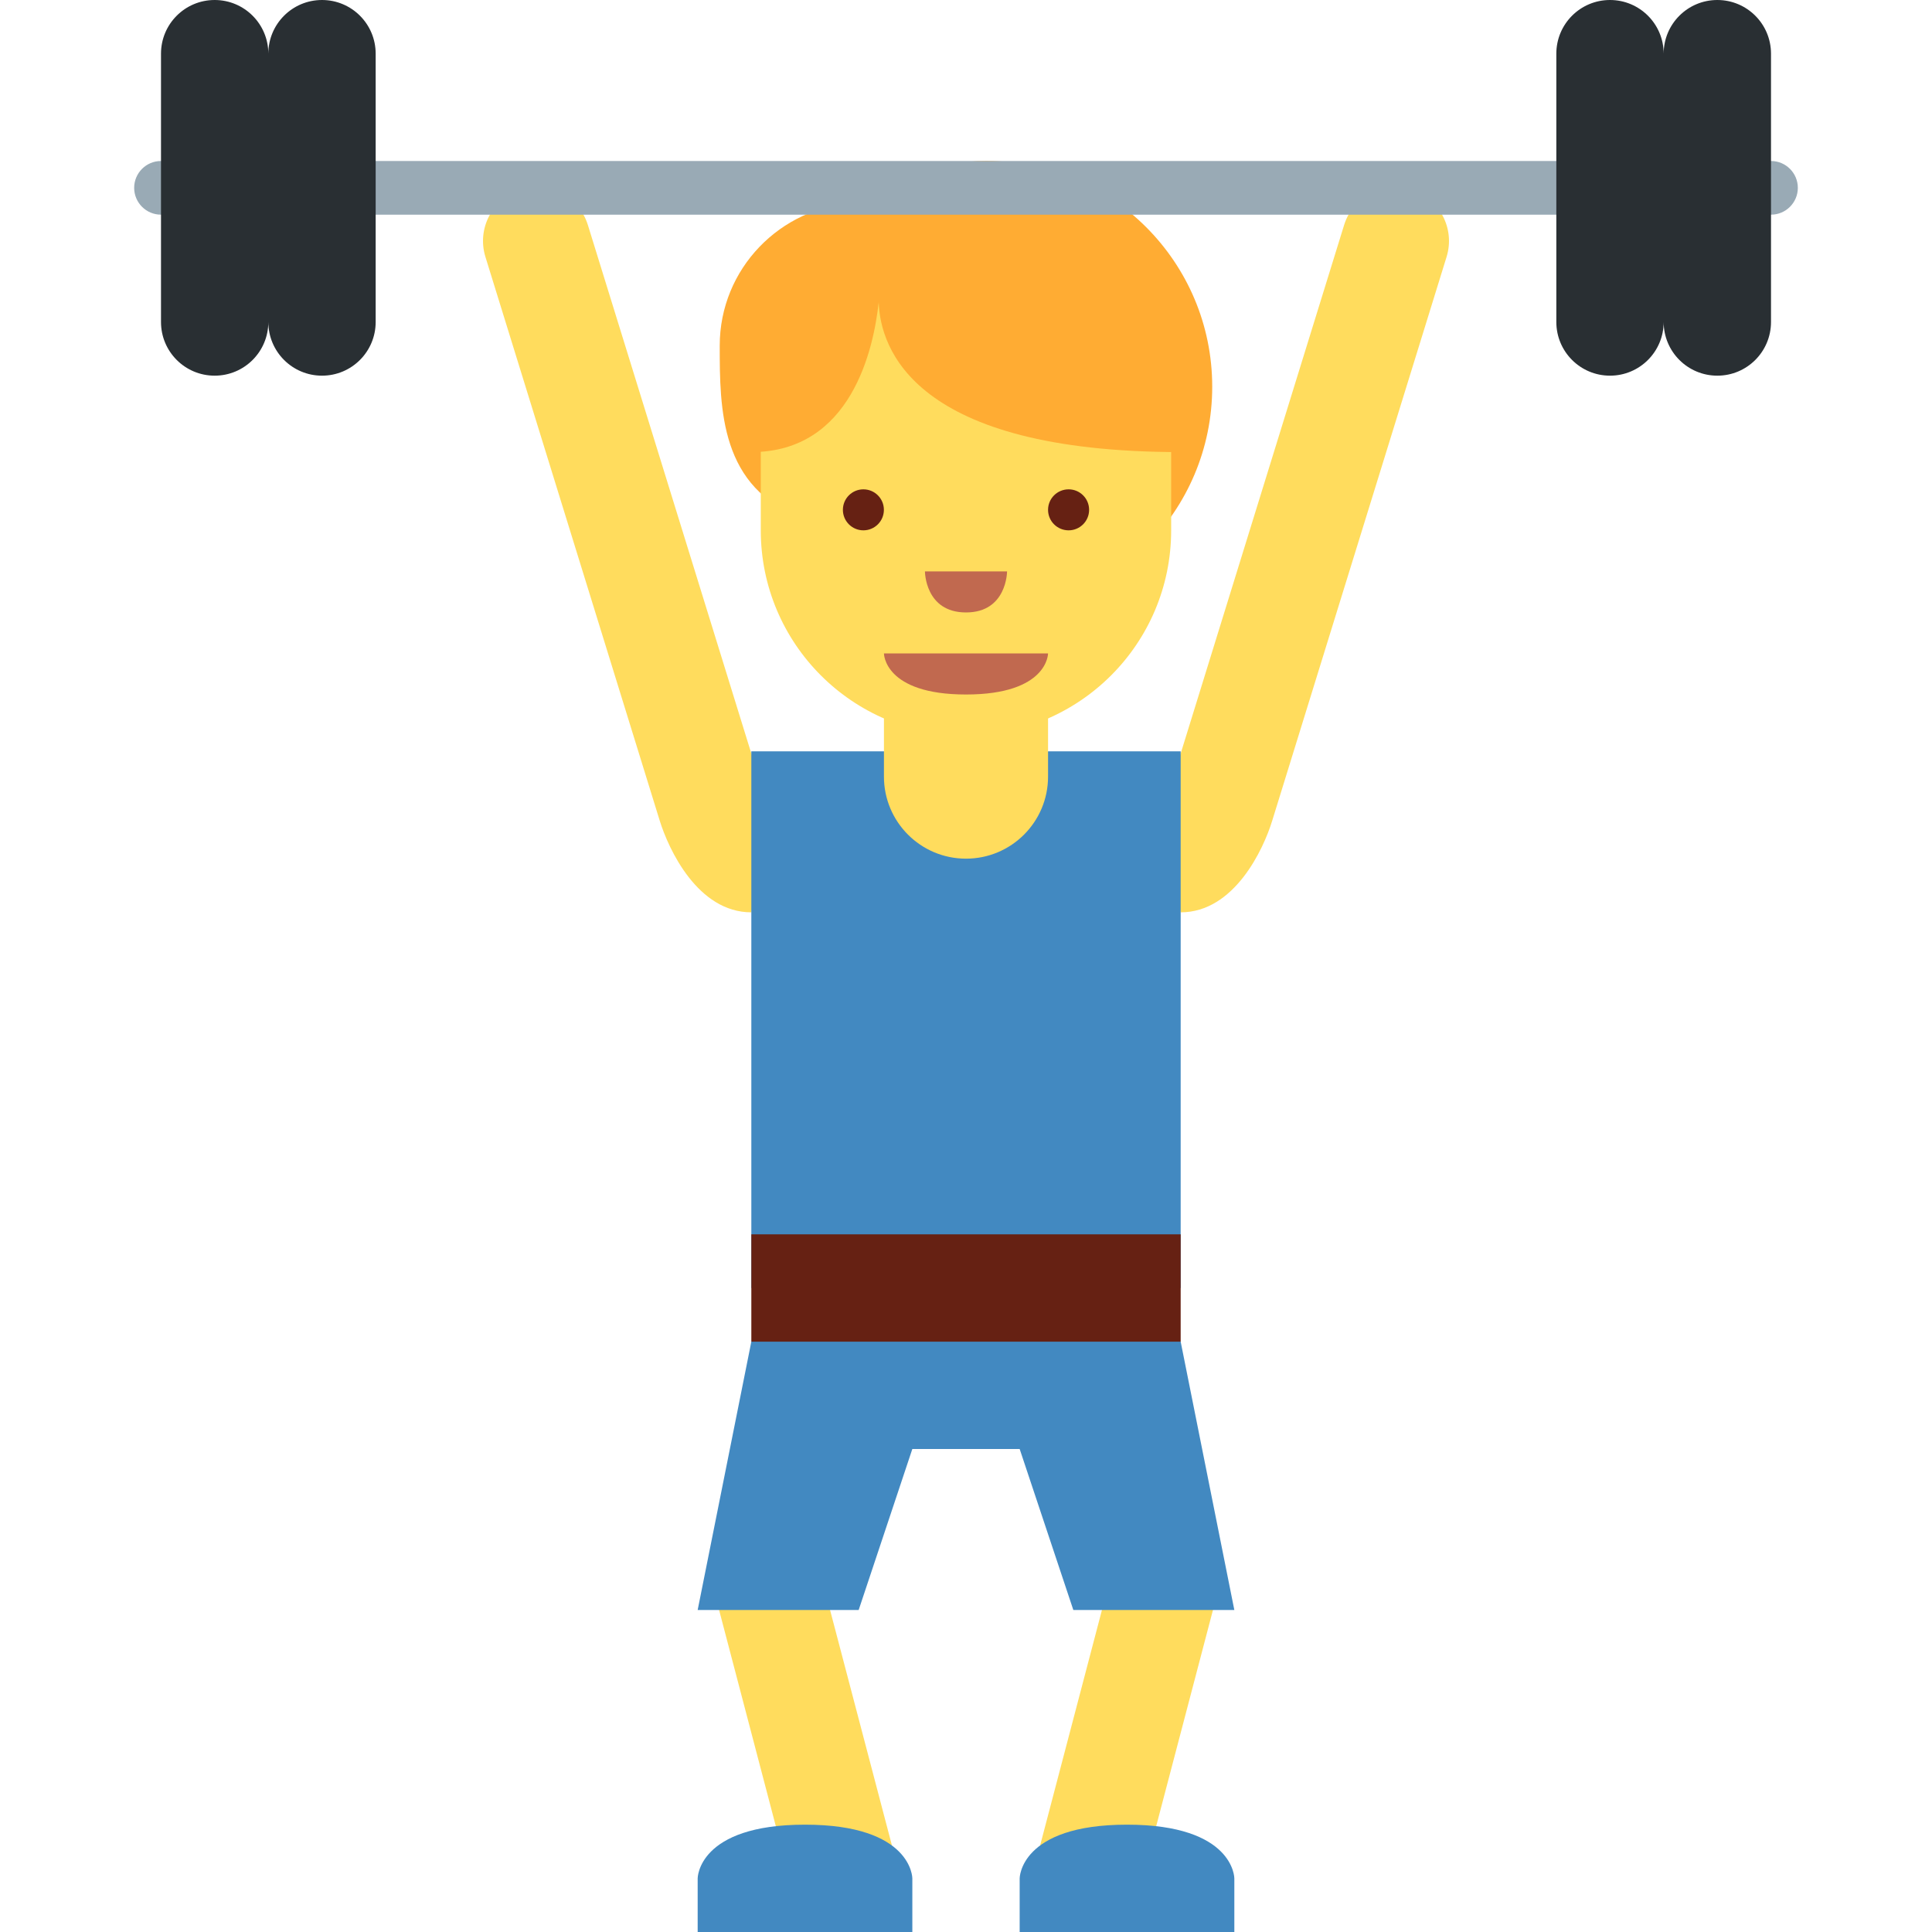<svg xmlns="http://www.w3.org/2000/svg" viewBox="0 0 36 36"><path fill="#FFDC5D" d="M14.778 35.254c.141.534.688.854 1.222.713.534-.141.854-.687.714-1.222l-1.525-5.803c-.14-.534-.687-.854-1.221-.713-.534.14-.854.687-.713 1.221l1.523 5.804zm4.509-.508c-.141.534.178 1.08.713 1.221.535.141 1.081-.178 1.222-.713l1.524-5.803c.141-.535-.179-1.082-.713-1.222-.535-.141-1.081.179-1.222.713l-1.524 5.804zm-5.082-20.042C14.368 15.232 14 17 14 17c-1 0-1.542-1.177-1.706-1.705L9.045 4.786c-.163-.528.132-1.088.66-1.251.527-.163 1.087.132 1.25.66l3.25 10.509zm7.59 0C21.632 15.232 22 17 22 17c1 0 1.543-1.177 1.705-1.705l3.25-10.509c.163-.528-.133-1.088-.66-1.251-.527-.163-1.088.132-1.25.66l-3.25 10.509z"/><path fill="#FFAC33" d="M18.382 3c-.907 0-1.745.29-2.432.778-1.412.074-2.539 1.232-2.539 2.663 0 1.179.005 2.664 1.559 3.217.763 1.061 2.005 1.753 3.412 1.753 2.323 0 4.206-1.882 4.206-4.205C22.588 4.883 20.705 3 18.382 3z"/><path fill="#4289C1" d="M19 23h-2l-3 2-1 5h3l1-3h2l1 3h3l-1-5zm-6 13v-1s0-1 2-1 2 1 2 1v1h-4zm6 0v-1s0-1 2-1 2 1 2 1v1h-4z"/><path fill="#4289C1" d="M22 14h-8v10h8V14z"/><path fill="#FFDC5D" d="M16.471 11.412v3.059c0 .844.684 1.529 1.529 1.529s1.529-.685 1.529-1.529v-3.059h-3.058z"/><path fill="#FFDC5D" d="M21.823 5.294h-7.647v4.588c0 2.112 1.712 3.823 3.824 3.823s3.823-1.711 3.823-3.823V5.294z"/><path fill="#FFAC33" d="M16.4 5.223H14v3.201c1.867 0 2.28-1.93 2.373-2.791.031.86.651 2.791 5.628 2.791V5.223H16.4z"/><path fill="#C1694F" d="M19.529 12.176h-3.058s0 .765 1.529.765 1.529-.765 1.529-.765z"/><circle fill="#662113" cx="16.088" cy="9.5" r=".382"/><path fill="#662113" d="M20.294 9.5c0 .211-.171.382-.382.382-.212 0-.383-.171-.383-.382s.171-.382.383-.382c.211 0 .382.171.382.382z"/><path fill="#C1694F" d="M17.235 10.647h1.53s0 .765-.765.765-.765-.765-.765-.765z"/><path fill="#662113" d="M14 23h8v2h-8z"/><path fill="#99AAB5" d="M33.5 3.5c0 .276-.224.5-.5.5H3c-.276 0-.5-.224-.5-.5S2.724 3 3 3h30c.276 0 .5.224.5.5z"/><path fill="#292F33" d="M32 0c-.553 0-1 .448-1 1 0-.552-.447-1-1-1s-1 .448-1 1v5c0 .552.447 1 1 1s1-.448 1-1c0 .552.447 1 1 1s1-.448 1-1V1c0-.552-.447-1-1-1zM6 0c-.553 0-1 .448-1 1 0-.552-.447-1-1-1S3 .448 3 1v5c0 .552.447 1 1 1s1-.448 1-1c0 .552.447 1 1 1s1-.448 1-1V1c0-.552-.447-1-1-1z"/></svg>